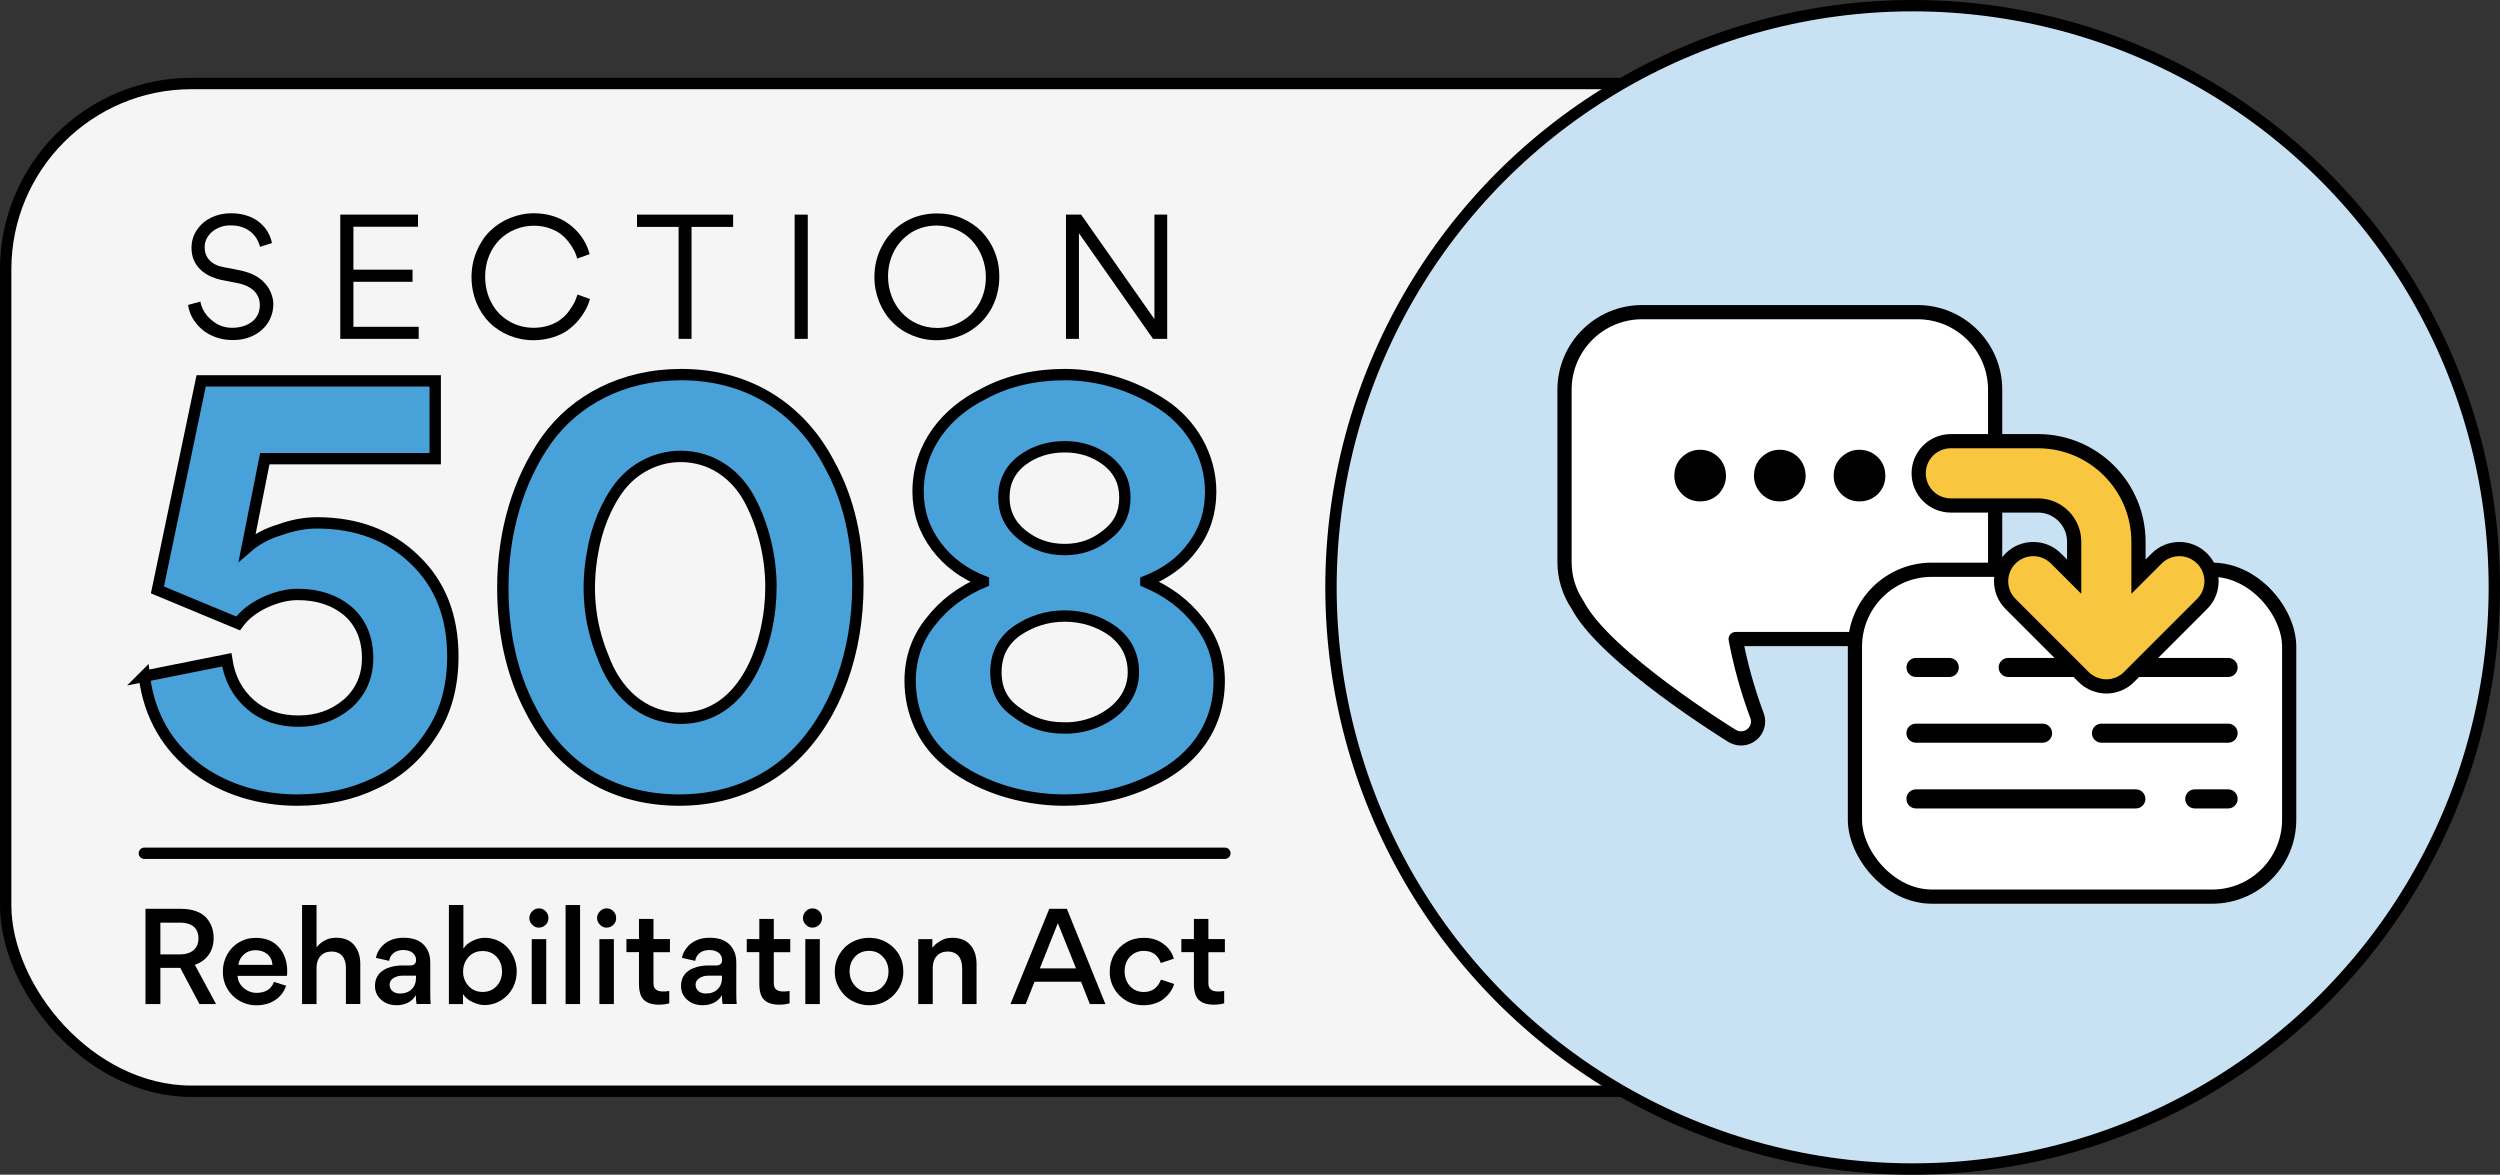 <?xml version="1.0" encoding="UTF-8"?>
<svg xmlns="http://www.w3.org/2000/svg" id="b" viewBox="0 0 440.07 206.78">
  <rect x="0" y="0" width="440.07" height="206.78" fill="#333333" stroke="none"/>
  <g id="c">
    <rect x="1" y="14.7" width="328.49" height="177.39" rx="32.73" ry="32.73" fill="#f5f5f5" stroke="#000" stroke-miterlimit="10" stroke-width="2"></rect>
    <path d="M25.41,119.04l14.5-2.9c.5,3.3,1.9,5.9,4.2,7.9,2.2,1.9,5,2.9,8.4,2.9s6.2-1,8.6-3c2.4-2.1,3.6-4.8,3.6-8.1,0-3.5-1.2-6.3-3.5-8.3-2.3-1.9-5.2-2.9-8.8-2.9-1.9,0-3.8.5-5.8,1.4-2.1,1-3.6,2.2-4.7,3.7l-14.2-5.9,7.7-36.8h41.2v13.7h-30l-3.1,15.6c1.5-1.3,3.4-2.4,5.8-3.1,2.2-.8,4.4-1.2,6.5-1.2,7,0,12.8,2.2,17.2,6.5,4.5,4.3,6.7,10,6.7,17,0,5.2-1.2,9.7-3.7,13.5-2.5,3.9-5.8,6.9-9.9,8.8-4.1,2-8.7,3-13.8,3-13.1,0-25.2-7.6-26.9-21.8Z" fill="#48a1d8" stroke="#000" stroke-miterlimit="10" stroke-width="2"></path>
    <path d="M96.21,77.44c5-7,13.4-11.5,23.7-11.5,12.4,0,21.3,6.5,26.1,15.8,3.5,6.3,5,13.6,5,21.3,0,11.7-3.8,22.8-11.2,30-4.9,4.8-12,7.8-20.2,7.8-12.6,0-21.5-6.5-26.2-15.9-3.4-6.4-4.9-13.7-4.9-21.5,0-9.8,2.7-18.9,7.7-26ZM106.11,115.54c2.2,6.1,6.8,10.8,13.7,10.9,11.5,0,15.9-13.5,15.9-23.1,0-5.1-1.2-10.4-3.6-15.1-2.4-4.7-6.8-7.9-12.3-7.9-4.4,0-8.3,2.2-10.7,5.3-2.4,3.1-4.1,7.4-4.8,11.6-1.1,6-.7,12.2,1.8,18.3Z" fill="#48a1d8" stroke="#000" stroke-miterlimit="10" stroke-width="2"></path>
    <path d="M202.41,137.54c-4.8,2.3-9.9,3.3-15.1,3.3-7.5,0-15.7-2.5-21.2-7.4-3.6-3.2-5.9-8.1-5.9-13.6,0-3.9,1.2-7.4,3.6-10.4,2.4-3.1,5.5-5.4,9.3-7v-.1c-3.5-1.4-6.2-3.4-8.3-6.2-2.1-2.8-3.2-6-3.2-9.6,0-8,5-14,11.5-17.2,4.4-2.4,9.4-3.4,14.3-3.4,6,0,12.2,1.9,17.3,5.3,5,3.3,8.4,9,8.4,15.3,0,3.6-1,6.8-3.1,9.6-2,2.8-4.8,4.8-8.3,6.2v.1c3.8,1.6,6.9,3.9,9.3,7,2.4,3,3.6,6.5,3.6,10.4,0,8.6-5.2,14.6-12.2,17.7ZM195.81,111.04c-2.4-1.7-5.3-2.6-8.4-2.6s-5.9.9-8.4,2.6c-2.5,1.8-3.7,4.2-3.7,7.3s1.2,5.4,3.7,7.1c2.4,1.8,5.1,2.7,8.2,2.7,5.8.2,12.3-3.6,12.3-9.8,0-3.1-1.3-5.5-3.7-7.3ZM194.81,81.04c-2.1-1.6-4.6-2.4-7.4-2.4s-5.4.8-7.5,2.4c-2.1,1.6-3.2,3.8-3.2,6.5s1.1,4.9,3.2,6.6,4.6,2.6,7.5,2.6,5.3-.9,7.4-2.6c2.2-1.7,3.2-3.8,3.2-6.6,0-2.6-1-4.8-3.2-6.5Z" fill="#48a1d8" stroke="#000" stroke-miterlimit="10" stroke-width="2"></path>
    <path d="M35.51,57.94c-1.35-1.17-2.22-2.73-2.4-4.26l2.16-.6c.24,1.29.9,2.37,1.98,3.27,1.05.9,2.25,1.35,3.6,1.35,1.26,0,2.43-.3,3.36-.96.93-.63,1.53-1.71,1.53-3.03,0-1.53-.81-2.52-1.83-3.12-.72-.42-1.35-.6-2.07-.75l-2.88-.57c-.6-.12-1.23-.33-1.92-.63-.69-.33-1.29-.72-1.8-1.23-1.02-.99-1.53-2.25-1.53-3.78,0-1.2.33-2.28.99-3.21.66-.96,1.5-1.65,2.55-2.16,1.05-.48,2.16-.72,3.39-.72,4.71,0,6.78,2.91,7.23,5.25l-2.1.66c-.36-1.56-1.77-3.78-5.16-3.78-2.34-.06-4.62,1.59-4.59,3.87,0,1.68,1.05,3.03,3.18,3.45l2.76.54c1.86.36,3.3.99,4.26,1.92.66.6,1.14,1.29,1.44,2.01.3.75.45,1.41.45,2.01.03,3.84-3.21,6.48-7.26,6.39-2.07,0-4.05-.78-5.34-1.92Z" fill="#000" stroke-width="0"></path>
    <path d="M59.9,37.78h13.68v2.13h-11.37v7.56h10.41v2.13h-10.41v7.92h11.49v2.13h-13.8v-21.87Z" fill="#000" stroke-width="0"></path>
    <path d="M86.18,56.8c-.96-.96-1.74-2.13-2.31-3.51-.57-1.41-.87-2.91-.87-4.5s.3-3.15.9-4.56c.6-1.41,1.38-2.61,2.37-3.57,2.01-1.95,4.8-3.12,7.74-3.12,2.31,0,4.41.69,5.82,1.68.72.48,1.35,1.05,1.92,1.68,1.11,1.29,1.71,2.58,2.04,3.84l-2.19.78c-.18-.72-.48-1.5-1.29-2.64-.42-.57-.87-1.08-1.41-1.53-.54-.45-1.23-.84-2.1-1.14-.87-.33-1.8-.48-2.85-.48-2.28,0-4.47.93-6,2.46-1.56,1.56-2.55,3.87-2.55,6.45,0,1.71.36,3.27,1.11,4.65.72,1.38,1.74,2.46,3.09,3.24,1.29.78,2.76,1.17,4.38,1.17,2.01,0,3.75-.69,4.8-1.53.54-.42,1.02-.9,1.44-1.5.42-.57.72-1.08.93-1.5.18-.42.36-.87.51-1.32l2.19.78c-.33,1.17-.9,2.37-2.01,3.72-.54.66-1.2,1.26-1.89,1.77-1.44,1.02-3.63,1.77-6.03,1.77-3,0-5.79-1.17-7.74-3.09Z" fill="#000" stroke-width="0"></path>
    <path d="M121.73,59.65h-2.28v-19.71h-7.32v-2.16h16.92v2.16h-7.32v19.71Z" fill="#000" stroke-width="0"></path>
    <path d="M139.88,37.78h2.31v21.87h-2.31v-21.87Z" fill="#000" stroke-width="0"></path>
    <path d="M174.5,54.34c-.96,1.71-2.28,3.06-3.96,4.05-1.71.99-3.57,1.5-5.67,1.5-1.53,0-2.97-.3-4.35-.87-1.35-.57-2.52-1.35-3.48-2.37-.96-.96-1.71-2.13-2.28-3.51-.54-1.38-.84-2.82-.84-4.35,0-2.07.48-3.96,1.44-5.67.93-1.71,2.25-3.09,3.96-4.08,1.68-.99,3.57-1.47,5.64-1.47,1.53,0,2.97.27,4.35.84,1.35.6,2.52,1.38,3.48,2.34.96,1.02,1.74,2.19,2.28,3.54.57,1.38.84,2.82.84,4.38,0,2.07-.48,3.96-1.41,5.67ZM171.14,42.4c-1.5-1.65-3.75-2.7-6.27-2.7-1.62,0-3.09.42-4.41,1.2-1.32.84-2.34,1.92-3.06,3.27-.72,1.38-1.08,2.88-1.08,4.5,0,2.43.9,4.74,2.4,6.36,1.5,1.65,3.75,2.7,6.24,2.7,1.62,0,3.09-.42,4.41-1.23,1.35-.78,2.37-1.89,3.09-3.24.72-1.35,1.08-2.85,1.08-4.47,0-2.46-.9-4.74-2.4-6.39Z" fill="#000" stroke-width="0"></path>
    <path d="M205.46,37.78v21.87h-2.49l-13.05-18.6v18.6h-2.28v-21.87h2.67l12.9,18.39v-18.39h2.25Z" fill="#000" stroke-width="0"></path>
    <path d="M28.23,170.37v6.37h-2.62v-16.76h6.3c2.02,0,3.56.62,4.44,1.61.87,1.01,1.26,2.18,1.26,3.56,0,2.18-1.15,3.93-3.31,4.69l3.73,6.9h-2.92l-3.38-6.37h-3.5ZM31.63,168c2.53,0,3.31-1.47,3.31-2.78s-.58-2.81-3.31-2.81h-3.4v5.59h3.4Z" fill="#000" stroke-width="0"></path>
    <path d="M41.82,171.78c.05,1.7,1.7,3.01,3.36,2.99,1.47,0,2.6-.62,3.04-1.93l2.14.67c-.41,1.4-1.56,2.53-2.94,3.06-.71.25-1.43.39-2.21.39-3.29.07-6.05-2.62-5.98-5.93,0-1.08.25-2.07.74-2.97.51-.92,1.17-1.63,2.07-2.16.87-.53,1.86-.81,2.94-.81,1.75,0,3.1.53,4.09,1.63.99,1.08,1.49,2.51,1.49,4.28,0,.28-.02.55-.05.78h-8.69ZM42.97,167.98c-.55.46-.9,1.08-1.01,1.86h6c-.05-.78-.34-1.4-.9-1.89-.58-.46-1.26-.69-2.07-.69s-1.47.23-2.02.71Z" fill="#000" stroke-width="0"></path>
    <path d="M60.89,170.35c0-1.72-.85-2.85-2.53-2.85-.8,0-1.45.25-1.93.78-.48.53-.71,1.22-.71,2.09v6.37h-2.55v-17.43h2.55v7.45c.35-.44.74-.78,1.17-1.06.46-.25.85-.44,1.22-.51.35-.07.69-.12,1.03-.12,1.4,0,2.46.41,3.2,1.29.74.85,1.08,1.98,1.08,3.33v7.04h-2.53v-6.39Z" fill="#000" stroke-width="0"></path>
    <path d="M73.33,176.74c-.07-.32-.12-.83-.12-1.56-.39.64-.87,1.08-1.47,1.36-.62.28-1.24.41-1.89.41-1.1,0-2.05-.32-2.76-.97-.71-.62-1.08-1.43-1.08-2.42v-.11c.02-1.59.97-2.55,2.21-3.04.87-.34,1.7-.46,2.53-.46h1.43c.71,0,1.06-.32,1.06-.97,0-.48-.18-.9-.58-1.24-.39-.32-.94-.51-1.68-.51-1.36,0-2.3.76-2.48,1.91l-2.32-.53c.07-.53.32-1.1.78-1.72.46-.6,1.03-1.06,1.79-1.38.64-.3,1.43-.44,2.32-.44,2.14,0,3.56.78,4.28,2.35.25.55.39,1.22.39,2.02v5.45c0,.76.02,1.38.07,1.84h-2.48ZM73.22,171.75h-2.46c-.55,0-1.03.14-1.49.41-.46.3-.69.69-.69,1.17,0,.94.74,1.56,1.82,1.56.85,0,1.56-.25,2.07-.76s.76-1.17.76-2.02v-.37Z" fill="#000" stroke-width="0"></path>
    <path d="M90.26,173.89c-.48.9-1.15,1.63-2.02,2.18-.9.55-1.86.85-2.97.85-.64,0-1.33-.18-2.09-.53-.76-.35-1.31-.81-1.68-1.4v1.75h-2.48v-17.43h2.55v7.68c.37-.6.92-1.06,1.66-1.4.74-.35,1.45-.51,2.12-.51,1.7,0,3.2.76,4.14,1.89.92,1.13,1.47,2.55,1.47,4.02,0,1.04-.23,2-.69,2.9ZM82.49,173.57c.64.69,1.45,1.04,2.46,1.04s1.84-.34,2.48-1.04c.64-.71.94-1.54.94-2.55s-.3-1.86-.94-2.58c-.64-.69-1.47-1.03-2.48-1.03s-1.82.34-2.46,1.03c-.64.71-.97,1.56-.97,2.58s.32,1.84.97,2.55Z" fill="#000" stroke-width="0"></path>
    <path d="M93.18,161.61c0-.48.18-.87.51-1.2.32-.34.71-.51,1.17-.51.48,0,.87.16,1.2.51.32.32.48.71.48,1.2s-.16.85-.48,1.17c-.32.32-.71.51-1.2.51s-.85-.18-1.17-.51c-.32-.32-.51-.71-.51-1.17ZM93.6,165.31h2.55v11.43h-2.55v-11.43Z" fill="#000" stroke-width="0"></path>
    <path d="M102.11,176.74h-2.55v-17.43h2.55v17.43Z" fill="#000" stroke-width="0"></path>
    <path d="M105.1,161.61c0-.48.18-.87.51-1.2.32-.34.71-.51,1.17-.51.48,0,.87.16,1.2.51.32.32.48.71.48,1.2s-.16.85-.48,1.17c-.32.32-.71.51-1.2.51s-.85-.18-1.17-.51c-.32-.32-.51-.71-.51-1.17ZM105.51,165.31h2.55v11.43h-2.55v-11.43Z" fill="#000" stroke-width="0"></path>
    <path d="M117.93,167.61h-2.9v5.45c0,1.01.51,1.47,1.75,1.47.25,0,.6-.02,1.03-.09v2.18c-.51.14-1.13.23-1.82.23-1.17,0-2.07-.28-2.64-.83-.58-.55-.87-1.5-.87-2.83v-5.59h-2.21v-2.3h2.21v-3.54h2.55v3.54h2.9v2.3Z" fill="#000" stroke-width="0"></path>
    <path d="M127.2,176.74c-.07-.32-.12-.83-.12-1.56-.39.64-.87,1.08-1.47,1.36-.62.28-1.24.41-1.89.41-1.1,0-2.05-.32-2.76-.97-.71-.62-1.08-1.43-1.08-2.42v-.11c.02-1.59.97-2.55,2.21-3.04.87-.34,1.7-.46,2.53-.46h1.43c.71,0,1.06-.32,1.06-.97,0-.48-.18-.9-.58-1.24-.39-.32-.94-.51-1.68-.51-1.36,0-2.3.76-2.48,1.91l-2.32-.53c.07-.53.32-1.1.78-1.72.46-.6,1.03-1.06,1.79-1.38.64-.3,1.43-.44,2.32-.44,2.14,0,3.56.78,4.28,2.35.25.55.39,1.22.39,2.02v5.45c0,.76.02,1.38.07,1.84h-2.48ZM127.08,171.75h-2.46c-.55,0-1.03.14-1.49.41-.46.3-.69.69-.69,1.17,0,.94.74,1.56,1.82,1.56.85,0,1.56-.25,2.07-.76s.76-1.17.76-2.02v-.37Z" fill="#000" stroke-width="0"></path>
    <path d="M139.11,167.61h-2.9v5.45c0,1.01.51,1.47,1.75,1.47.25,0,.6-.02,1.03-.09v2.18c-.51.14-1.13.23-1.82.23-1.17,0-2.07-.28-2.64-.83-.58-.55-.87-1.5-.87-2.83v-5.59h-2.21v-2.3h2.21v-3.54h2.55v3.54h2.9v2.3Z" fill="#000" stroke-width="0"></path>
    <path d="M141.34,161.61c0-.48.18-.87.51-1.2.32-.34.71-.51,1.17-.51.48,0,.87.16,1.2.51.32.32.48.71.48,1.2s-.16.85-.48,1.17c-.32.32-.71.51-1.2.51s-.85-.18-1.17-.51c-.32-.32-.51-.71-.51-1.17ZM141.76,165.31h2.55v11.43h-2.55v-11.43Z" fill="#000" stroke-width="0"></path>
    <path d="M147.76,167.98c.55-.9,1.26-1.63,2.21-2.14.92-.51,1.93-.76,3.04-.76s2.07.25,2.99.76c.92.51,1.66,1.22,2.21,2.12.53.92.8,1.91.8,3.01.07,3.31-2.76,6.05-6.02,5.98-1.1,0-2.09-.28-3.01-.78-.94-.51-1.66-1.24-2.21-2.14-.55-.92-.83-1.91-.83-3.01s.28-2.12.83-3.04ZM150.52,173.55c.64.71,1.47,1.08,2.48,1.08s1.82-.34,2.46-1.06c.62-.69.94-1.54.94-2.55s-.32-1.89-.97-2.58c-.62-.71-1.45-1.06-2.46-1.06s-1.84.34-2.48,1.04c-.64.69-.94,1.54-.94,2.55s.32,1.86.97,2.58Z" fill="#000" stroke-width="0"></path>
    <path d="M169.36,170.35c0-1.72-.85-2.85-2.53-2.85-.8,0-1.45.25-1.93.78-.48.53-.71,1.22-.71,2.09v6.37h-2.55v-11.43h2.48v1.54c.34-.46.76-.83,1.22-1.1.46-.28.85-.46,1.22-.55.34-.07.71-.12,1.06-.12,1.4,0,2.46.41,3.2,1.29.74.85,1.08,1.98,1.08,3.33v7.04h-2.53v-6.39Z" fill="#000" stroke-width="0"></path>
    <path d="M180.56,176.74h-2.69l6.83-16.76h3.1l6.78,16.76h-2.74l-1.54-3.93h-8.19l-1.56,3.93ZM189.41,170.46l-3.2-7.96-3.17,7.96h6.37Z" fill="#000" stroke-width="0"></path>
    <path d="M195.35,170.99c0-1.06.25-2.05.78-2.97.51-.9,1.24-1.63,2.16-2.16.92-.53,1.93-.78,3.04-.78,1.36,0,2.51.35,3.47,1.08.97.71,1.56,1.59,1.82,2.6l-2.3.76c-.14-.48-.41-.94-.87-1.4-.46-.44-1.22-.74-2.12-.74-.94,0-1.75.34-2.39.99-.64.67-.97,1.54-.97,2.6s.32,1.93.94,2.62c.64.69,1.47,1.03,2.44,1.03,1.45,0,2.46-.74,3.01-2.18l2.32.76c-.25.92-.83,1.77-1.7,2.51-.87.76-2.18,1.24-3.68,1.24-3.31.05-6.02-2.64-5.96-5.96Z" fill="#000" stroke-width="0"></path>
    <path d="M215.61,167.61h-2.9v5.45c0,1.01.51,1.47,1.75,1.47.25,0,.6-.02,1.03-.09v2.18c-.51.14-1.13.23-1.82.23-1.17,0-2.07-.28-2.64-.83-.58-.55-.87-1.5-.87-2.83v-5.59h-2.21v-2.3h2.21v-3.54h2.55v3.54h2.9v2.3Z" fill="#000" stroke-width="0"></path>
    <circle cx="336.68" cy="103.39" r="102.39" fill="#c8e2f3" stroke="#000" stroke-miterlimit="10" stroke-width="2"></circle>
    <path d="M338.05,112.48c7.26,0,13.15-5.89,13.15-13.15v-30.75c-.01-7.52-6.1-13.61-13.61-13.63h-48.56c-7.52.01-13.62,6.11-13.63,13.63v30.36c0,2.69.8,5.32,2.3,7.54,4.8,9.25,26.96,22.92,27.2,23.06.47.28,1.01.43,1.56.44,1.65.01,2.99-1.31,3.01-2.96,0-.4-.07-.79-.23-1.16-1.61-4.35-2.86-8.82-3.72-13.37h32.53Z" fill="#fff" stroke="#000" stroke-linejoin="round" stroke-width="2.5"></path>
    <path d="M296.07,86.96c-.88-.92-1.34-1.97-1.34-3.18,0-1.3.42-2.39,1.3-3.27.92-.88,1.97-1.34,3.22-1.34s2.35.46,3.27,1.34c.84.88,1.3,1.97,1.3,3.27,0,1.21-.46,2.26-1.3,3.18-.92.88-1.97,1.3-3.27,1.3-1.21,0-2.3-.42-3.18-1.3ZM310.09,86.96c-.88-.92-1.34-1.97-1.34-3.18,0-1.3.42-2.39,1.3-3.27.92-.88,1.97-1.34,3.22-1.34s2.39.46,3.27,1.34c.84.88,1.3,1.97,1.3,3.27,0,1.21-.46,2.26-1.3,3.18-.92.88-1.97,1.3-3.27,1.3-1.21,0-2.3-.42-3.18-1.3ZM324.12,86.96c-.88-.92-1.34-1.97-1.34-3.18,0-1.3.42-2.39,1.3-3.27.92-.88,1.97-1.34,3.22-1.34s2.39.46,3.27,1.34,1.3,1.97,1.3,3.27c0,1.21-.42,2.26-1.3,3.18-.92.88-1.97,1.3-3.27,1.3-1.21,0-2.3-.42-3.18-1.3Z" fill="#000" stroke-width="0"></path>
    <rect x="326.52" y="100.29" width="76.44" height="57.54" rx="13.54" ry="13.54" fill="#fff" stroke="#000" stroke-linejoin="round" stroke-width="2.5"></rect>
    <path d="M359.55,130.74h-22.29c-.93,0-1.68-.75-1.68-1.68s.75-1.68,1.68-1.68h22.29c.93,0,1.68.75,1.68,1.68s-.75,1.68-1.68,1.68Z" fill="#000" stroke-width="0"></path>
    <path d="M392.21,130.74h-22.29c-.93,0-1.68-.75-1.68-1.68s.75-1.68,1.68-1.68h22.29c.93,0,1.68.75,1.68,1.68s-.75,1.68-1.68,1.68Z" fill="#000" stroke-width="0"></path>
    <path d="M343.13,119.17h-5.86c-.93,0-1.68-.75-1.68-1.68s.75-1.68,1.68-1.68h5.86c.93,0,1.68.75,1.68,1.68s-.75,1.68-1.68,1.68Z" fill="#000" stroke-width="0"></path>
    <path d="M392.21,119.17h-38.71c-.93,0-1.68-.75-1.68-1.68s.75-1.68,1.68-1.68h38.71c.93,0,1.68.75,1.68,1.68s-.75,1.68-1.68,1.68Z" fill="#000" stroke-width="0"></path>
    <path d="M392.21,142.31h-5.87c-.93,0-1.68-.75-1.68-1.68s.75-1.68,1.68-1.68h5.87c.93,0,1.68.75,1.68,1.68s-.75,1.68-1.68,1.68Z" fill="#000" stroke-width="0"></path>
    <path d="M375.97,142.31h-38.71c-.93,0-1.68-.75-1.68-1.68s.75-1.68,1.68-1.68h38.71c.93,0,1.68.75,1.68,1.68s-.75,1.68-1.68,1.68Z" fill="#000" stroke-width="0"></path>
    <path d="M369.64,120.71c-.23-.05-.45-.13-.67-.2-.13-.04-.26-.07-.38-.12-.25-.1-.48-.24-.71-.38-.08-.05-.18-.09-.26-.14-.3-.2-.59-.44-.85-.7h0s-12.86-12.86-12.86-12.86c-2.21-2.21-2.21-5.79,0-8,2.21-2.21,5.79-2.21,8,0l3.2,3.2v-6.16c0-3.51-2.86-6.37-6.37-6.37h-15.34c-3.13,0-5.66-2.53-5.66-5.66s2.53-5.66,5.66-5.66h15.34c9.75,0,17.69,7.93,17.69,17.69v6.16s3.2-3.2,3.2-3.2c2.21-2.21,5.79-2.21,8,0,1.11,1.11,1.66,2.55,1.66,4s-.55,2.9-1.66,4l-12.86,12.86h0c-.26.27-.55.5-.85.71-.08.05-.17.09-.26.14-.23.14-.46.28-.71.38-.12.05-.26.08-.38.12-.22.07-.44.16-.67.2-.36.07-.74.11-1.12.11s-.76-.04-1.12-.11Z" fill="#f8c63f" stroke="#000" stroke-miterlimit="10" stroke-width="2.5"></path>
    <path d="M215.61,151.2H25.41c-.55,0-1-.45-1-1s.45-1,1-1h190.2c.55,0,1,.45,1,1s-.45,1-1,1Z" fill="#000" stroke-width="0"></path>
  </g>
</svg>
